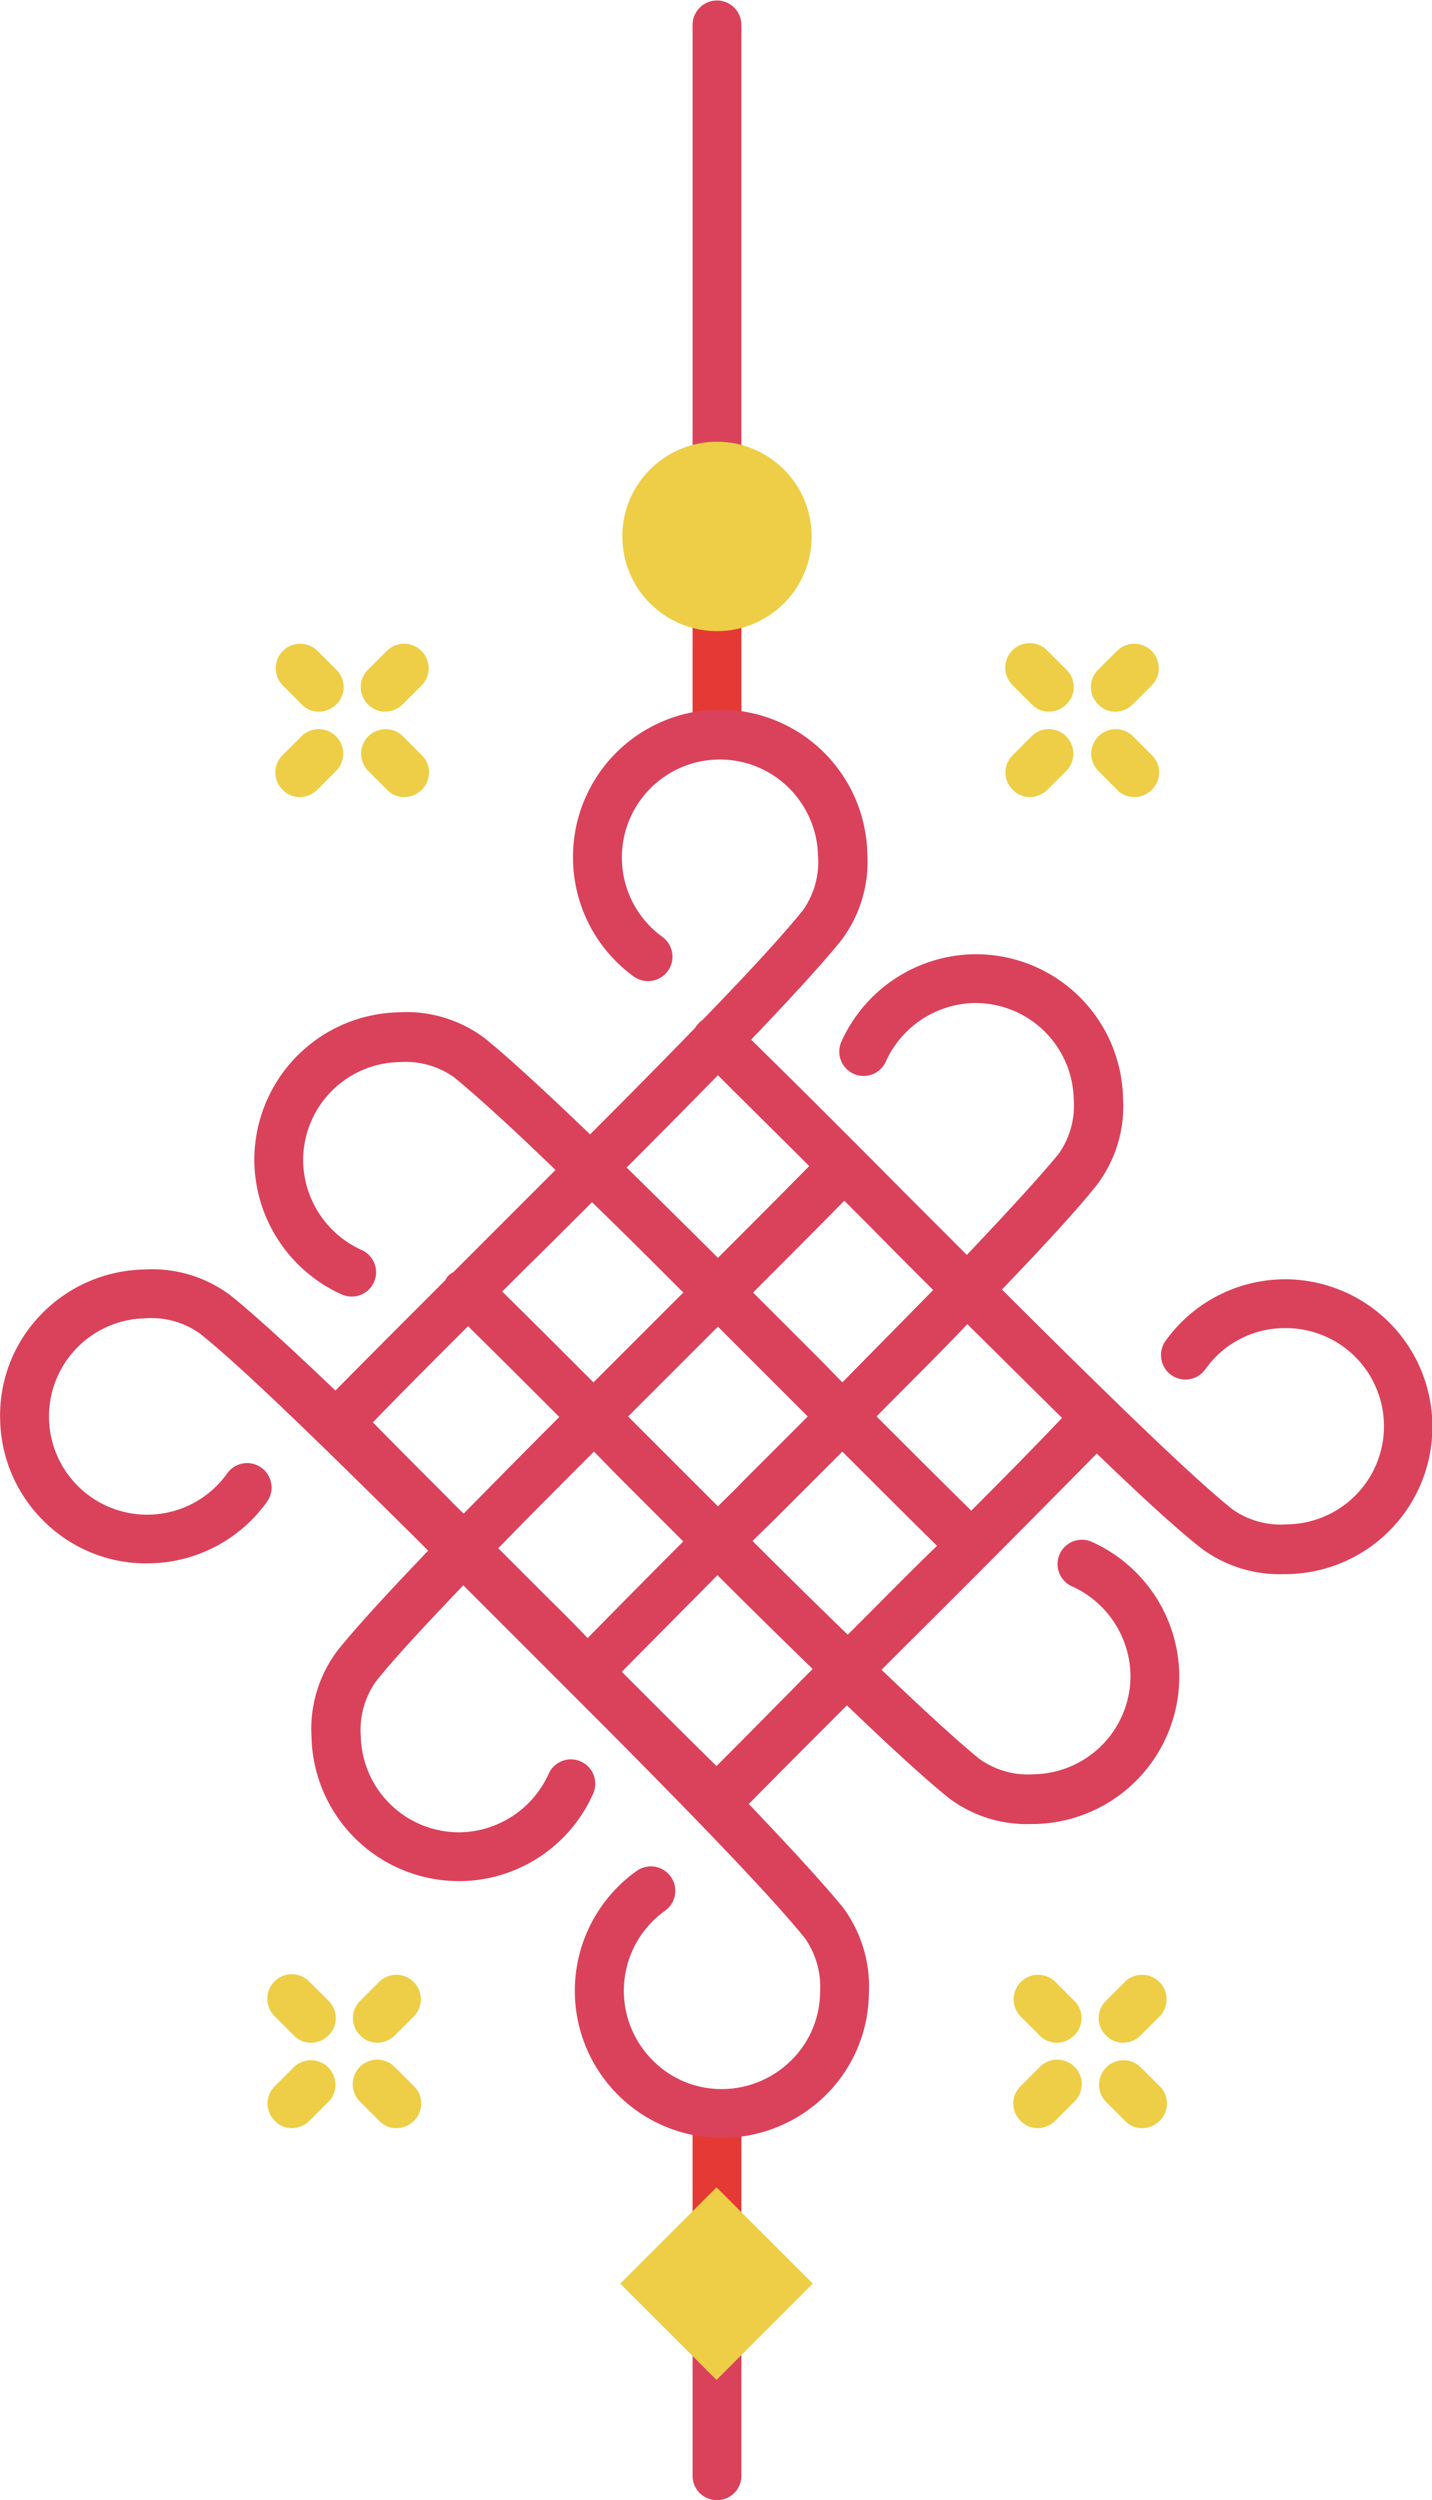 <svg xmlns="http://www.w3.org/2000/svg" width="142.697" height="249.1" viewBox="0 0 142.697 249.1"><g transform="translate(-109.091)"><g transform="translate(178.106 226.729)"><g transform="translate(0)"><path d="M253.432,488.571A2.408,2.408,0,0,1,251,486.14V468.632a2.432,2.432,0,1,1,4.863,0V486.14A2.408,2.408,0,0,1,253.432,488.571Z" transform="translate(-251 -466.2)" fill="#da425b"></path></g></g><g transform="translate(178.106 209.123)"><g transform="translate(0)"><path d="M253.432,452.371A2.408,2.408,0,0,1,251,449.94V432.432a2.432,2.432,0,0,1,4.863,0V449.94A2.408,2.408,0,0,1,253.432,452.371Z" transform="translate(-251 -430)" fill="#e53935"></path></g></g><g transform="translate(170.897 217.941)"><path d="M0,0H13.569V13.569H0Z" transform="translate(0 9.593) rotate(-45)" fill="#eece47"></path></g><g transform="translate(178.106)"><g transform="translate(0)"><path d="M253.432,54.907A2.408,2.408,0,0,1,251,52.475V2.432a2.432,2.432,0,0,1,4.863,0V52.475A2.408,2.408,0,0,1,253.432,54.907Z" transform="translate(-251)" fill="#da425b"></path></g></g><g transform="translate(178.106 53.448)"><g transform="translate(0)"><path d="M253.432,130.229A2.408,2.408,0,0,1,251,127.8V112.332a2.432,2.432,0,1,1,4.863,0V127.8A2.439,2.439,0,0,1,253.432,130.229Z" transform="translate(-251 -109.9)" fill="#e53935"></path></g></g><g transform="translate(109.091 70.708)"><path d="M236.9,202.15a14.65,14.65,0,0,0-11.623,6.079,2.437,2.437,0,1,0,3.939,2.869,9.68,9.68,0,0,1,7.733-4.085h.195a9.776,9.776,0,0,1,.195,19.551,8.342,8.342,0,0,1-5.447-1.508c-2.675-2.14-6.809-6.031-11.721-10.8l-.146-.146-.049-.049c-3.4-3.307-7.149-7-11.04-10.894,4.572-4.766,7.684-8.17,9.484-10.456A12.979,12.979,0,0,0,221,184.107a14.657,14.657,0,0,0-14.639-14.347h-.292a14.769,14.769,0,0,0-13.131,8.705,2.427,2.427,0,0,0,4.426,1.994,9.9,9.9,0,0,1,8.754-5.836,9.8,9.8,0,0,1,9.97,9.581,8.341,8.341,0,0,1-1.508,5.447c-1.751,2.14-4.766,5.447-9.143,10.067l-6.274-6.274c-5.4-5.447-10.553-10.6-15.222-15.174,4.28-4.474,7.246-7.733,9-9.921a12.979,12.979,0,0,0,2.578-8.608,14.666,14.666,0,0,0-29.326.632A14.649,14.649,0,0,0,172.27,172a2.437,2.437,0,0,0,2.869-3.939,9.764,9.764,0,1,1,12.45-14.979,9.818,9.818,0,0,1,3.015,6.857,8.341,8.341,0,0,1-1.508,5.447c-1.848,2.286-5.106,5.885-10.018,10.943a1.311,1.311,0,0,0-.389.34,2.672,2.672,0,0,0-.34.438c-3.161,3.258-6.711,6.857-10.456,10.6-4.766-4.572-8.219-7.733-10.5-9.581a12.979,12.979,0,0,0-8.608-2.578,14.7,14.7,0,0,0-14.347,14.979,14.769,14.769,0,0,0,8.705,13.131,2.427,2.427,0,0,0,1.994-4.426,9.9,9.9,0,0,1-5.836-8.754,9.778,9.778,0,0,1,9.581-9.97,8.341,8.341,0,0,1,5.447,1.508c2.14,1.751,5.5,4.766,10.116,9.24l-6.76,6.76-3.4,3.4a2.952,2.952,0,0,0-.486.34,1.747,1.747,0,0,0-.34.486c-3.891,3.891-7.587,7.587-10.943,10.991-4.328-4.134-7.976-7.49-10.456-9.483a12.979,12.979,0,0,0-8.608-2.578,14.654,14.654,0,0,0-10.262,4.474,14.413,14.413,0,0,0-4.085,10.456,14.566,14.566,0,0,0,4.474,10.262,14.412,14.412,0,0,0,10.456,4.085,14.65,14.65,0,0,0,11.623-6.079,2.437,2.437,0,1,0-3.939-2.869,9.783,9.783,0,1,1-8.17-15.465,8.341,8.341,0,0,1,5.447,1.508c4.28,3.4,12.256,11.234,21.253,20.134l1.508,1.508c-4.328,4.523-7.3,7.781-9.046,9.97a12.979,12.979,0,0,0-2.578,8.608,14.694,14.694,0,0,0,14.687,14.347h.292a14.644,14.644,0,0,0,13.082-8.705,2.427,2.427,0,0,0-4.426-1.994,9.9,9.9,0,0,1-8.754,5.836,9.8,9.8,0,0,1-9.97-9.581,8.341,8.341,0,0,1,1.508-5.447c1.654-2.091,4.523-5.2,8.705-9.581l2.432,2.432,2.043,2.043,2.043,2.043,7.392,7.392c8.9,8.949,16.681,16.973,20.134,21.253a8.489,8.489,0,0,1,1.508,5.447,9.619,9.619,0,0,1-3.015,6.857,9.812,9.812,0,0,1-6.955,2.723,9.619,9.619,0,0,1-6.857-3.015,9.792,9.792,0,0,1,1.362-14.736,2.437,2.437,0,1,0-2.869-3.939,14.655,14.655,0,0,0,8.268,26.554h.292a14.725,14.725,0,0,0,10.164-4.085,14.453,14.453,0,0,0,4.474-10.262,13.25,13.25,0,0,0-2.578-8.608c-1.994-2.432-5.3-6.031-9.386-10.31,3.015-3.064,6.322-6.371,9.775-9.824,4.62,4.426,7.927,7.441,10.164,9.24a12.917,12.917,0,0,0,8.268,2.578h.34a14.7,14.7,0,0,0,14.347-14.979,14.769,14.769,0,0,0-8.705-13.131,2.427,2.427,0,1,0-1.994,4.426,9.9,9.9,0,0,1,5.836,8.754,9.8,9.8,0,0,1-9.581,9.97,8.341,8.341,0,0,1-5.447-1.508c-2.091-1.7-5.3-4.62-9.775-8.9l2.091-2.091c6.711-6.663,13.569-13.569,19.356-19.453,4.28,4.134,7.927,7.49,10.408,9.435a13.011,13.011,0,0,0,8.268,2.578h.389a14.69,14.69,0,0,0-.535-29.375Zm-34.821,1.07c-2.821,2.869-5.885,5.982-9.046,9.192-.875-.875-1.7-1.751-2.578-2.626l-6.322-6.322c3.21-3.21,6.274-6.274,9.094-9.143l2.578,2.578C197.851,198.989,199.991,201.129,202.082,203.22Zm-21.447,21.545-6.322-6.322-2.626-2.626,6.322-6.322,2.626-2.626,6.322,6.322,2.626,2.626-6.322,6.322C182.386,223.063,181.51,223.889,180.635,224.765Zm-17.411,8.657-4.474-4.474c2.918-3.015,6.176-6.274,9.532-9.629.875.875,1.7,1.751,2.578,2.626l6.322,6.322c-3.356,3.356-6.566,6.614-9.532,9.629-1.459-1.556-2.967-3.015-4.426-4.474Zm26.505-42.554c-2.821,2.869-5.885,5.933-9.094,9.143-3.161-3.161-6.274-6.225-9.094-9,3.21-3.21,6.274-6.322,9.094-9.192C183.456,184.642,186.519,187.658,189.729,190.867Zm-21.642,3.6c2.869,2.772,5.933,5.836,9.094,9l-2.626,2.626-6.322,6.322c-3.161-3.161-6.225-6.225-9.094-9.046l2.091-2.091c2.286-2.237,4.62-4.572,6.857-6.809Zm-12.353,12.353c2.869,2.821,5.885,5.836,9.094,9.046-3.356,3.356-6.565,6.614-9.532,9.629-.486-.486-.973-.924-1.41-1.41-2.675-2.675-5.252-5.252-7.635-7.684C149.169,213.385,152.379,210.175,155.735,206.819Zm24.754,43.819c-2.48-2.432-5.107-5.058-7.83-7.781l-1.6-1.6c2.967-3.015,6.176-6.225,9.532-9.629,3.307,3.307,6.517,6.468,9.484,9.338-3.356,3.4-6.566,6.663-9.581,9.678Zm15.222-15.222-2.14,2.14c-2.967-2.869-6.176-6.031-9.484-9.338.875-.875,1.751-1.7,2.626-2.578l6.322-6.322c3.307,3.307,6.468,6.468,9.435,9.386-2.286,2.189-4.523,4.474-6.76,6.711ZM205.876,225.2c-2.967-2.918-6.128-6.079-9.435-9.386,3.161-3.21,6.274-6.274,9.046-9.192,3.307,3.258,6.468,6.42,9.435,9.338-2.772,2.918-5.836,6.031-9.046,9.24Z" transform="translate(-109.091 -145.391)" fill="#da425b"></path></g><g transform="translate(171.103 44.013)"><circle cx="9.435" cy="9.435" r="9.435" transform="translate(0)" fill="#eece47"></circle></g><g transform="translate(136.524 64.099)"><g transform="translate(0)"><g transform="translate(8.511 8.511)"><path d="M187.328,156.109a2.281,2.281,0,0,1-1.7-.729l-1.9-1.9a2.442,2.442,0,0,1,3.453-3.453l1.9,1.9a2.408,2.408,0,0,1,0,3.453A2.468,2.468,0,0,1,187.328,156.109Z" transform="translate(-183 -149.3)" fill="#eece47"></path></g><path d="M169.828,138.609a2.281,2.281,0,0,1-1.7-.729l-1.9-1.9a2.442,2.442,0,0,1,3.453-3.453l1.9,1.9a2.408,2.408,0,0,1,0,3.453A2.468,2.468,0,0,1,169.828,138.609Z" transform="translate(-165.5 -131.8)" fill="#eece47"></path><g transform="translate(0 8.511)"><path d="M167.932,156.109a2.281,2.281,0,0,1-1.7-.729,2.408,2.408,0,0,1,0-3.453l1.9-1.9a2.442,2.442,0,0,1,3.453,3.453l-1.9,1.9A2.554,2.554,0,0,1,167.932,156.109Z" transform="translate(-165.5 -149.3)" fill="#eece47"></path></g><g transform="translate(8.511)"><path d="M185.432,138.609a2.281,2.281,0,0,1-1.7-.729,2.408,2.408,0,0,1,0-3.453l1.9-1.9a2.442,2.442,0,0,1,3.453,3.453l-1.9,1.9A2.553,2.553,0,0,1,185.432,138.609Z" transform="translate(-183 -131.8)" fill="#eece47"></path></g><g transform="translate(72.756)"><g transform="translate(8.511 8.511)"><path d="M336.928,156.109a2.281,2.281,0,0,1-1.7-.729l-1.9-1.9a2.442,2.442,0,0,1,3.453-3.453l1.9,1.9a2.408,2.408,0,0,1,0,3.453A2.468,2.468,0,0,1,336.928,156.109Z" transform="translate(-332.6 -149.3)" fill="#eece47"></path></g><path d="M319.428,138.609a2.281,2.281,0,0,1-1.7-.729l-1.9-1.9a2.442,2.442,0,1,1,3.453-3.453l1.9,1.9a2.408,2.408,0,0,1,0,3.453A2.468,2.468,0,0,1,319.428,138.609Z" transform="translate(-315.1 -131.8)" fill="#eece47"></path><g transform="translate(0 8.511)"><path d="M317.532,156.109a2.281,2.281,0,0,1-1.7-.729,2.408,2.408,0,0,1,0-3.453l1.9-1.9a2.442,2.442,0,0,1,3.453,3.453l-1.9,1.9A2.553,2.553,0,0,1,317.532,156.109Z" transform="translate(-315.1 -149.3)" fill="#eece47"></path></g><g transform="translate(8.511)"><path d="M335.032,138.609a2.281,2.281,0,0,1-1.7-.729,2.408,2.408,0,0,1,0-3.453l1.9-1.9a2.442,2.442,0,0,1,3.453,3.453l-1.9,1.9A2.468,2.468,0,0,1,335.032,138.609Z" transform="translate(-332.6 -131.8)" fill="#eece47"></path></g></g></g></g><g transform="translate(135.746 196.722)"><g transform="translate(0)"><g transform="translate(8.511 8.511)"><path d="M185.728,428.809a2.281,2.281,0,0,1-1.7-.729l-1.9-1.9a2.442,2.442,0,1,1,3.453-3.453l1.9,1.9a2.408,2.408,0,0,1,0,3.453A2.468,2.468,0,0,1,185.728,428.809Z" transform="translate(-181.4 -422)" fill="#eece47"></path></g><path d="M168.228,411.309a2.281,2.281,0,0,1-1.7-.729l-1.9-1.9a2.442,2.442,0,1,1,3.453-3.453l1.9,1.9a2.408,2.408,0,0,1,0,3.453A2.468,2.468,0,0,1,168.228,411.309Z" transform="translate(-163.9 -404.5)" fill="#eece47"></path></g><g transform="translate(0 8.511)"><path d="M166.332,428.809a2.281,2.281,0,0,1-1.7-.729,2.408,2.408,0,0,1,0-3.453l1.9-1.9a2.442,2.442,0,0,1,3.453,3.453l-1.9,1.9A2.644,2.644,0,0,1,166.332,428.809Z" transform="translate(-163.9 -422)" fill="#eece47"></path></g><g transform="translate(8.511)"><path d="M183.832,411.309a2.281,2.281,0,0,1-1.7-.729,2.408,2.408,0,0,1,0-3.453l1.9-1.9a2.442,2.442,0,0,1,3.453,3.453l-1.9,1.9A2.553,2.553,0,0,1,183.832,411.309Z" transform="translate(-181.4 -404.5)" fill="#eece47"></path></g><g transform="translate(74.312)"><g transform="translate(8.511 8.511)"><path d="M338.528,428.809a2.281,2.281,0,0,1-1.7-.729l-1.9-1.9a2.442,2.442,0,0,1,3.453-3.453l1.9,1.9a2.408,2.408,0,0,1,0,3.453A2.468,2.468,0,0,1,338.528,428.809Z" transform="translate(-334.2 -422)" fill="#eece47"></path></g><path d="M321.028,411.309a2.281,2.281,0,0,1-1.7-.729l-1.9-1.9a2.442,2.442,0,0,1,3.453-3.453l1.9,1.9a2.408,2.408,0,0,1,0,3.453A2.468,2.468,0,0,1,321.028,411.309Z" transform="translate(-316.7 -404.5)" fill="#eece47"></path><g transform="translate(0 8.511)"><path d="M319.132,428.809a2.281,2.281,0,0,1-1.7-.729,2.408,2.408,0,0,1,0-3.453l1.9-1.9a2.442,2.442,0,1,1,3.453,3.453l-1.9,1.9A2.554,2.554,0,0,1,319.132,428.809Z" transform="translate(-316.7 -422)" fill="#eece47"></path></g><g transform="translate(8.511)"><path d="M336.632,411.309a2.281,2.281,0,0,1-1.7-.729,2.408,2.408,0,0,1,0-3.453l1.9-1.9a2.442,2.442,0,0,1,3.453,3.453l-1.9,1.9A2.468,2.468,0,0,1,336.632,411.309Z" transform="translate(-334.2 -404.5)" fill="#eece47"></path></g></g></g></g></svg>